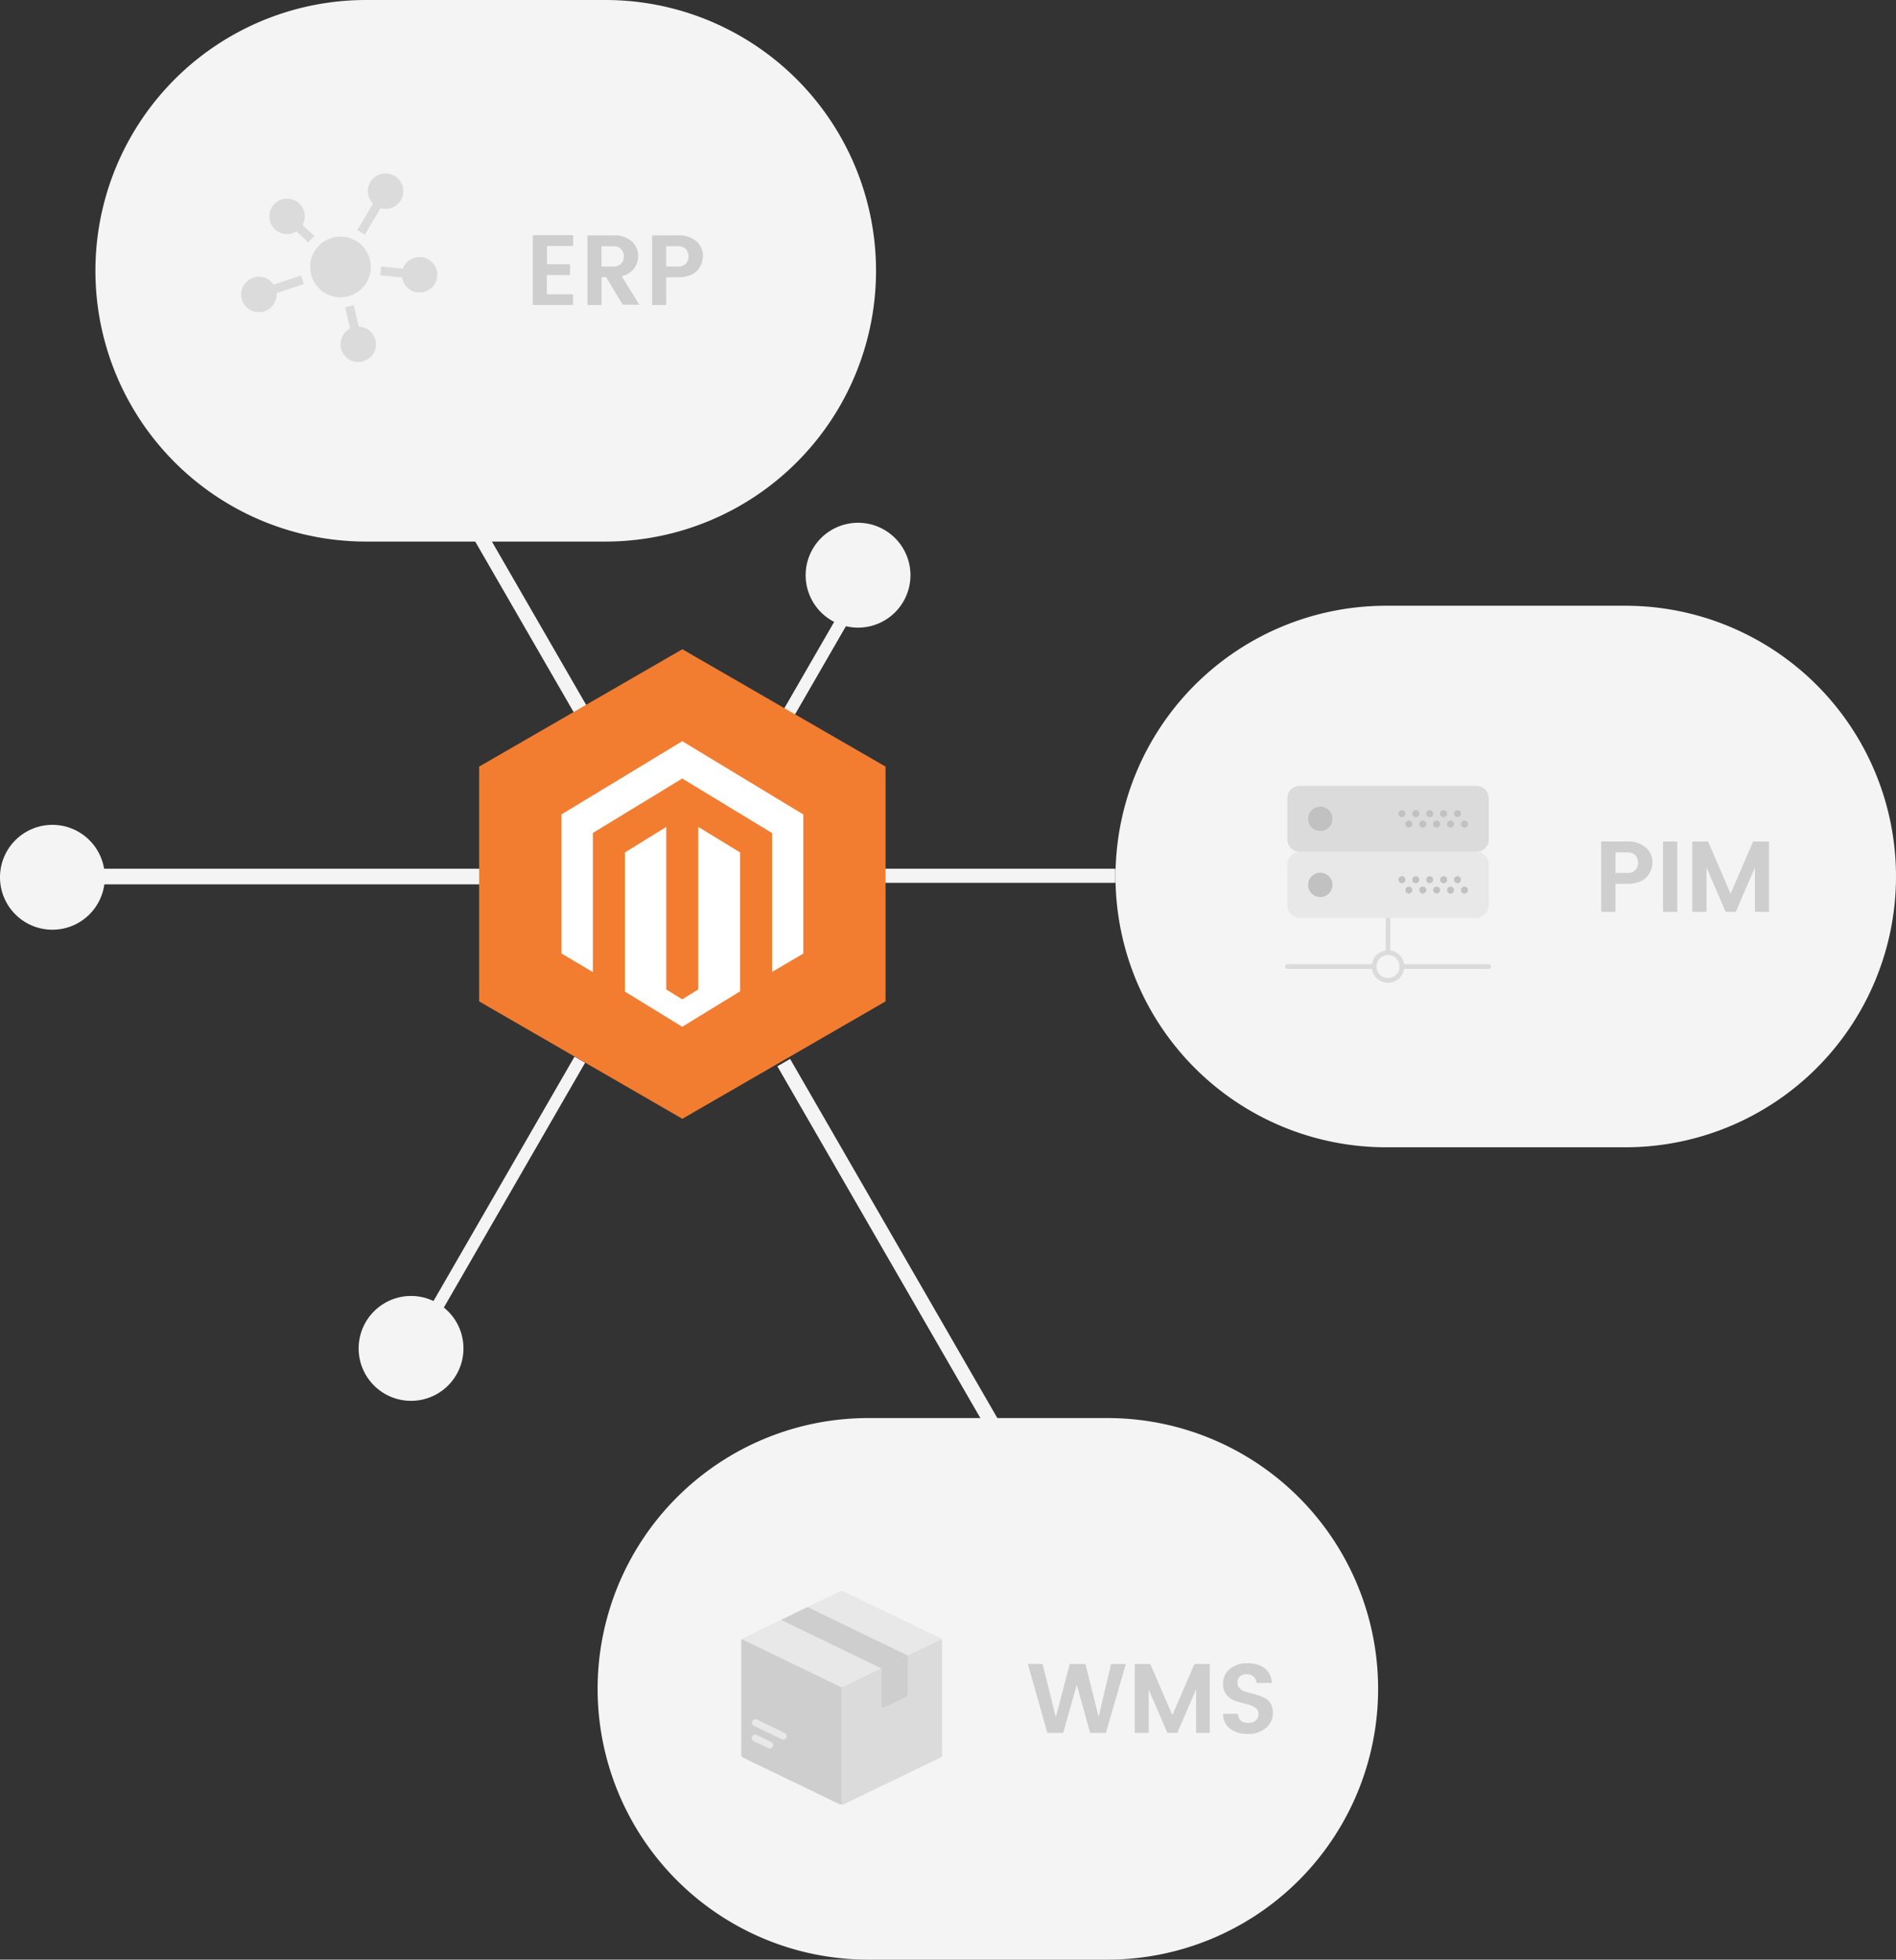 <svg xmlns="http://www.w3.org/2000/svg" xmlns:xlink="http://www.w3.org/1999/xlink" viewBox="0 0 642 663.19"><rect x="0" y="0" width="642" height="663.19" fill="#333333" stroke="none"/><defs><style>.cls-1,.cls-10,.cls-8{fill:none;}.cls-2{fill:#f4f4f4;}.cls-3{fill:#f27d31;}.cls-4{fill:#fff;}.cls-5{fill:#cecece;}.cls-6{fill:#dbdbdb;}.cls-7{clip-path:url(#clip-path);}.cls-10,.cls-8{stroke:#dbdbdb;stroke-miterlimit:10;stroke-width:1.6px;}.cls-8{stroke-linecap:round;}.cls-9{fill:#e8e8e8;}.cls-11{fill:#c1c1c1;}</style><clipPath id="clip-path"><rect class="cls-1" x="434.66" y="265.59" width="71.98" height="68.8"/></clipPath></defs><title>Magento_Koppelingen</title><g id="Layer_2" data-name="Layer 2"><g id="Layer_2-2" data-name="Layer 2"><path class="cls-2" d="M469.32,205h81A91.63,91.63,0,0,1,642,296.63h0a91.64,91.64,0,0,1-91.64,91.64h-81a91.64,91.64,0,0,1-91.64-91.64h0A91.63,91.63,0,0,1,469.32,205Z"/><path class="cls-2" d="M294,479.91h81a91.64,91.64,0,0,1,91.64,91.64h0A91.64,91.64,0,0,1,375,663.19H294a91.64,91.64,0,0,1-91.64-91.64h0A91.64,91.64,0,0,1,294,479.91Z"/><path class="cls-2" d="M139.18,438.59h0a17.75,17.75,0,0,1,17.75,17.75h0a17.74,17.74,0,0,1-17.75,17.74h0a17.74,17.74,0,0,1-17.74-17.74h0a17.75,17.75,0,0,1,17.74-17.75Z"/><path class="cls-2" d="M290.54,212.41h0a17.74,17.74,0,0,1-17.74-17.74h0a17.75,17.75,0,0,1,17.74-17.75h0a17.75,17.75,0,0,1,17.75,17.75h0A17.75,17.75,0,0,1,290.54,212.41Z"/><path class="cls-2" d="M17.75,314.64h0A17.74,17.74,0,0,1,0,296.9H0a17.75,17.75,0,0,1,17.75-17.75h0A17.75,17.75,0,0,1,35.49,296.9h0A17.74,17.74,0,0,1,17.75,314.64Z"/><path class="cls-2" d="M124,0H205a91.63,91.63,0,0,1,91.63,91.64h0A91.63,91.63,0,0,1,205,183.28H124A91.64,91.64,0,0,1,32.31,91.64h0A91.64,91.64,0,0,1,124,0Z"/><rect class="cls-2" x="178.13" y="176.52" width="4.89" height="71.85" transform="translate(-82.03 118.75) rotate(-30)"/><rect class="cls-2" x="257.06" y="221.49" width="40.45" height="4.18" transform="translate(-54.98 351.93) rotate(-60)"/><rect class="cls-2" x="116.06" y="402.91" width="107.03" height="4.14" transform="translate(-265.94 349.34) rotate(-60)"/><rect class="cls-2" x="299.41" y="349.84" width="4.98" height="146.08" transform="translate(-170.99 207.6) rotate(-30)"/><rect class="cls-2" x="290.84" y="293.99" width="86.83" height="4.78"/><rect class="cls-2" x="25.43" y="293.99" width="137.72" height="5.3"/><polygon class="cls-3" points="299.85 338.9 299.85 259.44 231.05 219.72 162.24 259.44 162.24 338.9 231.05 378.63 299.85 338.9"/><path class="cls-4" d="M236.43,279.84v55L231,338.19l-5.41-3.33v-55l-14,8.64v47.07L231,347.49l19.6-12v-47Zm-5.41-29-40.89,24.77v47.08L200.76,329V281.89L231,263.47l30.3,18.39.12.07v47L272,322.71V275.63Z"/><path class="cls-5" d="M557.7,296.66a6.17,6.17,0,0,1-2.68,1.79,11.66,11.66,0,0,1-4.11.66H547v9.48h-4.81v-23.8h8.76a9,9,0,0,1,6.36,2.07,6.4,6.4,0,0,1,2.24,4.86A7.48,7.48,0,0,1,557.7,296.66ZM547,295.43h3.95a3.78,3.78,0,0,0,2.77-.94,3.87,3.87,0,0,0,0-5.08,3.82,3.82,0,0,0-2.77-.93H547Z"/><path class="cls-5" d="M563.12,308.59v-23.8h4.81v23.8Z"/><path class="cls-5" d="M599,284.79v23.8h-4.77v-15l-6.48,15H584.3l-6.45-15v15H573v-23.8h5.36L586,302.42l7.63-17.63Z"/><path class="cls-5" d="M376.22,563.13h5l-6.75,23.32h-5.35l-4.51-16.27L360,586.45h-5.35l-6.62-23.32h5l4.48,18,4.71-18h5.32L372,581Z"/><path class="cls-5" d="M409.64,563.13v23.32H405V571.72l-6.35,14.73h-3.38l-6.32-14.67v14.67h-4.71V563.13h5.25l7.48,17.28,7.49-17.28Z"/><path class="cls-5" d="M422.21,566.57a3.51,3.51,0,0,0-2.29.72,2.42,2.42,0,0,0-.88,2,2.84,2.84,0,0,0,.65,2,4.22,4.22,0,0,0,1.72,1.1,22.71,22.71,0,0,0,2.34.68c.84.2,1.69.45,2.54.74a12.48,12.48,0,0,1,2.34,1.07,4.67,4.67,0,0,1,1.72,1.85,6.28,6.28,0,0,1,.65,3,6.44,6.44,0,0,1-2.29,5,8.72,8.72,0,0,1-6.08,2.07,9.81,9.81,0,0,1-6.13-1.79,6,6,0,0,1-2.34-5h5q.27,3.07,3.51,3.08a3.67,3.67,0,0,0,2.54-.84,2.85,2.85,0,0,0,.93-2.22,2.48,2.48,0,0,0-1.23-2.19,9,9,0,0,0-3-1.2c-1.17-.27-2.35-.59-3.53-1a6.62,6.62,0,0,1-3-2,5.55,5.55,0,0,1-1.23-3.76,6.24,6.24,0,0,1,2.3-5.08,9,9,0,0,1,5.93-1.91,9.46,9.46,0,0,1,5.84,1.66,6.37,6.37,0,0,1,2.4,5h-5.14a3.21,3.21,0,0,0-1-2.13A3.26,3.26,0,0,0,422.21,566.57Z"/><path class="cls-5" d="M194.05,79.59v3.65h-8.84v6.18H193v3.64h-7.83v6.52h8.84v3.64h-13.6V79.59Z"/><path class="cls-5" d="M203.67,93.84v9.38h-4.76V79.66h8.68a8.93,8.93,0,0,1,6.29,2,6.58,6.58,0,0,1,2.21,5,7.09,7.09,0,0,1-1.35,4.15,6.94,6.94,0,0,1-4.25,2.63l6,9.69h-5.64l-5.63-9.38Zm0-10.53v6.88h3.92a3.73,3.73,0,0,0,2.73-.93,3.8,3.8,0,0,0,0-5,3.77,3.77,0,0,0-2.73-.92Z"/><path class="cls-5" d="M236.21,91.41a6.18,6.18,0,0,1-2.65,1.77,11.43,11.43,0,0,1-4.07.66h-3.91v9.38h-4.76V79.66h8.67a9,9,0,0,1,6.3,2A6.36,6.36,0,0,1,238,86.51,7.41,7.41,0,0,1,236.21,91.41Zm-10.63-1.22h3.91a3.74,3.74,0,0,0,2.74-.93,3.83,3.83,0,0,0,0-5,3.78,3.78,0,0,0-2.74-.92h-3.91Z"/><path class="cls-6" d="M106.46,79.92l-4-3.81a6,6,0,1,0-2.06,2.19l4,3.81a13.84,13.84,0,0,1,2.07-2.19Z"/><path class="cls-6" d="M123.52,79.44l5.36-9a6.06,6.06,0,0,0,1.66.26,6,6,0,1,0-4.25-1.78l-5.35,9a13.44,13.44,0,0,1,2.58,1.54Z"/><path class="cls-6" d="M142,87a6,6,0,0,0-5.6,3.93L129,90.18s0,.11,0,.16a14,14,0,0,1-.29,2.84l7.44.73A6,6,0,1,0,142,87Z"/><path class="cls-6" d="M121.46,110.53l-1.67-7.28a14.05,14.05,0,0,1-2.93.68l1.67,7.28a6,6,0,1,0,2.93-.68Z"/><path class="cls-6" d="M101.92,93.23l-9.26,3.11a6,6,0,1,0,1,3.26,2.85,2.85,0,0,0,0-.4l9.31-3.11a14,14,0,0,1-1-2.86Z"/><path class="cls-6" d="M125.55,90.34a10.26,10.26,0,1,1-10.26-10.26,10.26,10.26,0,0,1,10.26,10.26Z"/><path class="cls-6" d="M499.86,288.29H440.14a4.24,4.24,0,0,1-4.24-4.24V270.19a4.24,4.24,0,0,1,4.24-4.24h59.72a4.25,4.25,0,0,1,4.25,4.24v13.86a4.25,4.25,0,0,1-4.25,4.24Z"/><g class="cls-7"><path class="cls-8" d="M474.7,327.11a4.7,4.7,0,1,1-4.7-4.71,4.7,4.7,0,0,1,4.7,4.71Z"/></g><path class="cls-9" d="M499.86,310.63H440.14a4.24,4.24,0,0,1-4.24-4.24V292.53a4.24,4.24,0,0,1,4.24-4.24h59.72a4.25,4.25,0,0,1,4.25,4.24v13.86a4.25,4.25,0,0,1-4.25,4.24Z"/><g class="cls-7"><path class="cls-8" d="M435.9,327.11h29.4m9.4,0h29.41"/></g><line class="cls-10" x1="470" y1="322.4" x2="470" y2="310.63"/><path class="cls-11" d="M451.18,277.12a4.12,4.12,0,1,1-4.11-4.12,4.11,4.11,0,0,1,4.11,4.12Z"/><path class="cls-11" d="M451.18,299.47a4.12,4.12,0,1,1-4.11-4.12,4.11,4.11,0,0,1,4.11,4.12Z"/><path class="cls-11" d="M494.7,275.35a1.18,1.18,0,1,1-1.18-1.17,1.18,1.18,0,0,1,1.18,1.17Z"/><path class="cls-11" d="M490,275.35a1.18,1.18,0,1,1-1.17-1.17,1.17,1.17,0,0,1,1.17,1.17Z"/><path class="cls-11" d="M497.05,278.89a1.18,1.18,0,1,1-1.18-1.18,1.17,1.17,0,0,1,1.18,1.18Z"/><path class="cls-11" d="M492.34,278.89a1.18,1.18,0,1,1-1.17-1.18,1.17,1.17,0,0,1,1.17,1.18Z"/><path class="cls-11" d="M485.29,275.35a1.18,1.18,0,1,1-1.18-1.17,1.18,1.18,0,0,1,1.18,1.17Z"/><path class="cls-11" d="M487.64,278.89a1.18,1.18,0,1,1-1.18-1.18,1.18,1.18,0,0,1,1.18,1.18Z"/><path class="cls-11" d="M480.58,275.35a1.18,1.18,0,1,1-1.17-1.17,1.17,1.17,0,0,1,1.17,1.17Z"/><path class="cls-11" d="M482.94,278.89a1.18,1.18,0,1,1-1.18-1.18,1.18,1.18,0,0,1,1.18,1.18Z"/><path class="cls-11" d="M475.88,275.35a1.18,1.18,0,1,1-1.18-1.17,1.18,1.18,0,0,1,1.18,1.17Z"/><path class="cls-11" d="M478.23,278.89a1.18,1.18,0,1,1-1.17-1.18,1.17,1.17,0,0,1,1.17,1.18Z"/><path class="cls-11" d="M494.7,297.7a1.18,1.18,0,1,1-1.18-1.17,1.17,1.17,0,0,1,1.18,1.17Z"/><path class="cls-11" d="M490,297.7a1.18,1.18,0,1,1-1.17-1.17A1.17,1.17,0,0,1,490,297.7Z"/><path class="cls-11" d="M497.05,301.23a1.18,1.18,0,1,1-1.18-1.18,1.18,1.18,0,0,1,1.18,1.18Z"/><path class="cls-11" d="M492.34,301.23a1.18,1.18,0,1,1-1.17-1.18,1.17,1.17,0,0,1,1.17,1.18Z"/><path class="cls-11" d="M485.29,297.7a1.18,1.18,0,1,1-1.18-1.17,1.17,1.17,0,0,1,1.18,1.17Z"/><path class="cls-11" d="M487.64,301.23a1.18,1.18,0,1,1-1.18-1.18,1.18,1.18,0,0,1,1.18,1.18Z"/><path class="cls-11" d="M480.58,297.7a1.18,1.18,0,1,1-1.17-1.17,1.17,1.17,0,0,1,1.17,1.17Z"/><path class="cls-11" d="M482.94,301.23a1.18,1.18,0,1,1-1.18-1.18,1.18,1.18,0,0,1,1.18,1.18Z"/><path class="cls-11" d="M475.88,297.7a1.18,1.18,0,1,1-1.18-1.17,1.17,1.17,0,0,1,1.18,1.17Z"/><path class="cls-11" d="M478.23,301.23a1.18,1.18,0,1,1-1.17-1.18,1.17,1.17,0,0,1,1.17,1.18Z"/><path class="cls-9" d="M284,538.74l-32.32,15.6a1.19,1.19,0,0,0-.66,1.06v38.39a1.19,1.19,0,0,0,.66,1.06L284,610.45a2.35,2.35,0,0,0,2,0l32.32-15.6a1.19,1.19,0,0,0,.66-1.06V555.4a1.19,1.19,0,0,0-.66-1.06L286,538.74A2.35,2.35,0,0,0,284,538.74Z"/><path class="cls-5" d="M251.19,554.76a1.2,1.2,0,0,0-.19.64v38.39a1.19,1.19,0,0,0,.66,1.06L284,610.45a2.41,2.41,0,0,0,1,.23v-39.6Z"/><path class="cls-6" d="M318.81,554.76a1.2,1.2,0,0,1,.19.64v38.39a1.19,1.19,0,0,1-.66,1.06L286,610.45a2.41,2.41,0,0,1-1,.23v-39.6Z"/><path class="cls-9" d="M260.67,591.74a1.17,1.17,0,0,1-.51-.11l-5-2.41a1.17,1.17,0,0,1,1-2.11l5,2.41a1.17,1.17,0,0,1-.51,2.22Z"/><path class="cls-9" d="M265.26,588.75a1.1,1.1,0,0,1-.5-.11L255.18,584a1.18,1.18,0,0,1,1-2.12l9.57,4.63a1.17,1.17,0,0,1-.51,2.22Z"/><polygon class="cls-5" points="307.35 560.27 273.43 543.88 264.48 548.22 298.48 564.63 307.35 560.27"/><path class="cls-5" d="M298.48,564.63v12.71a.58.58,0,0,0,.84.53l7.37-3.55a1.19,1.19,0,0,0,.66-1.06v-13Z"/></g></g></svg>